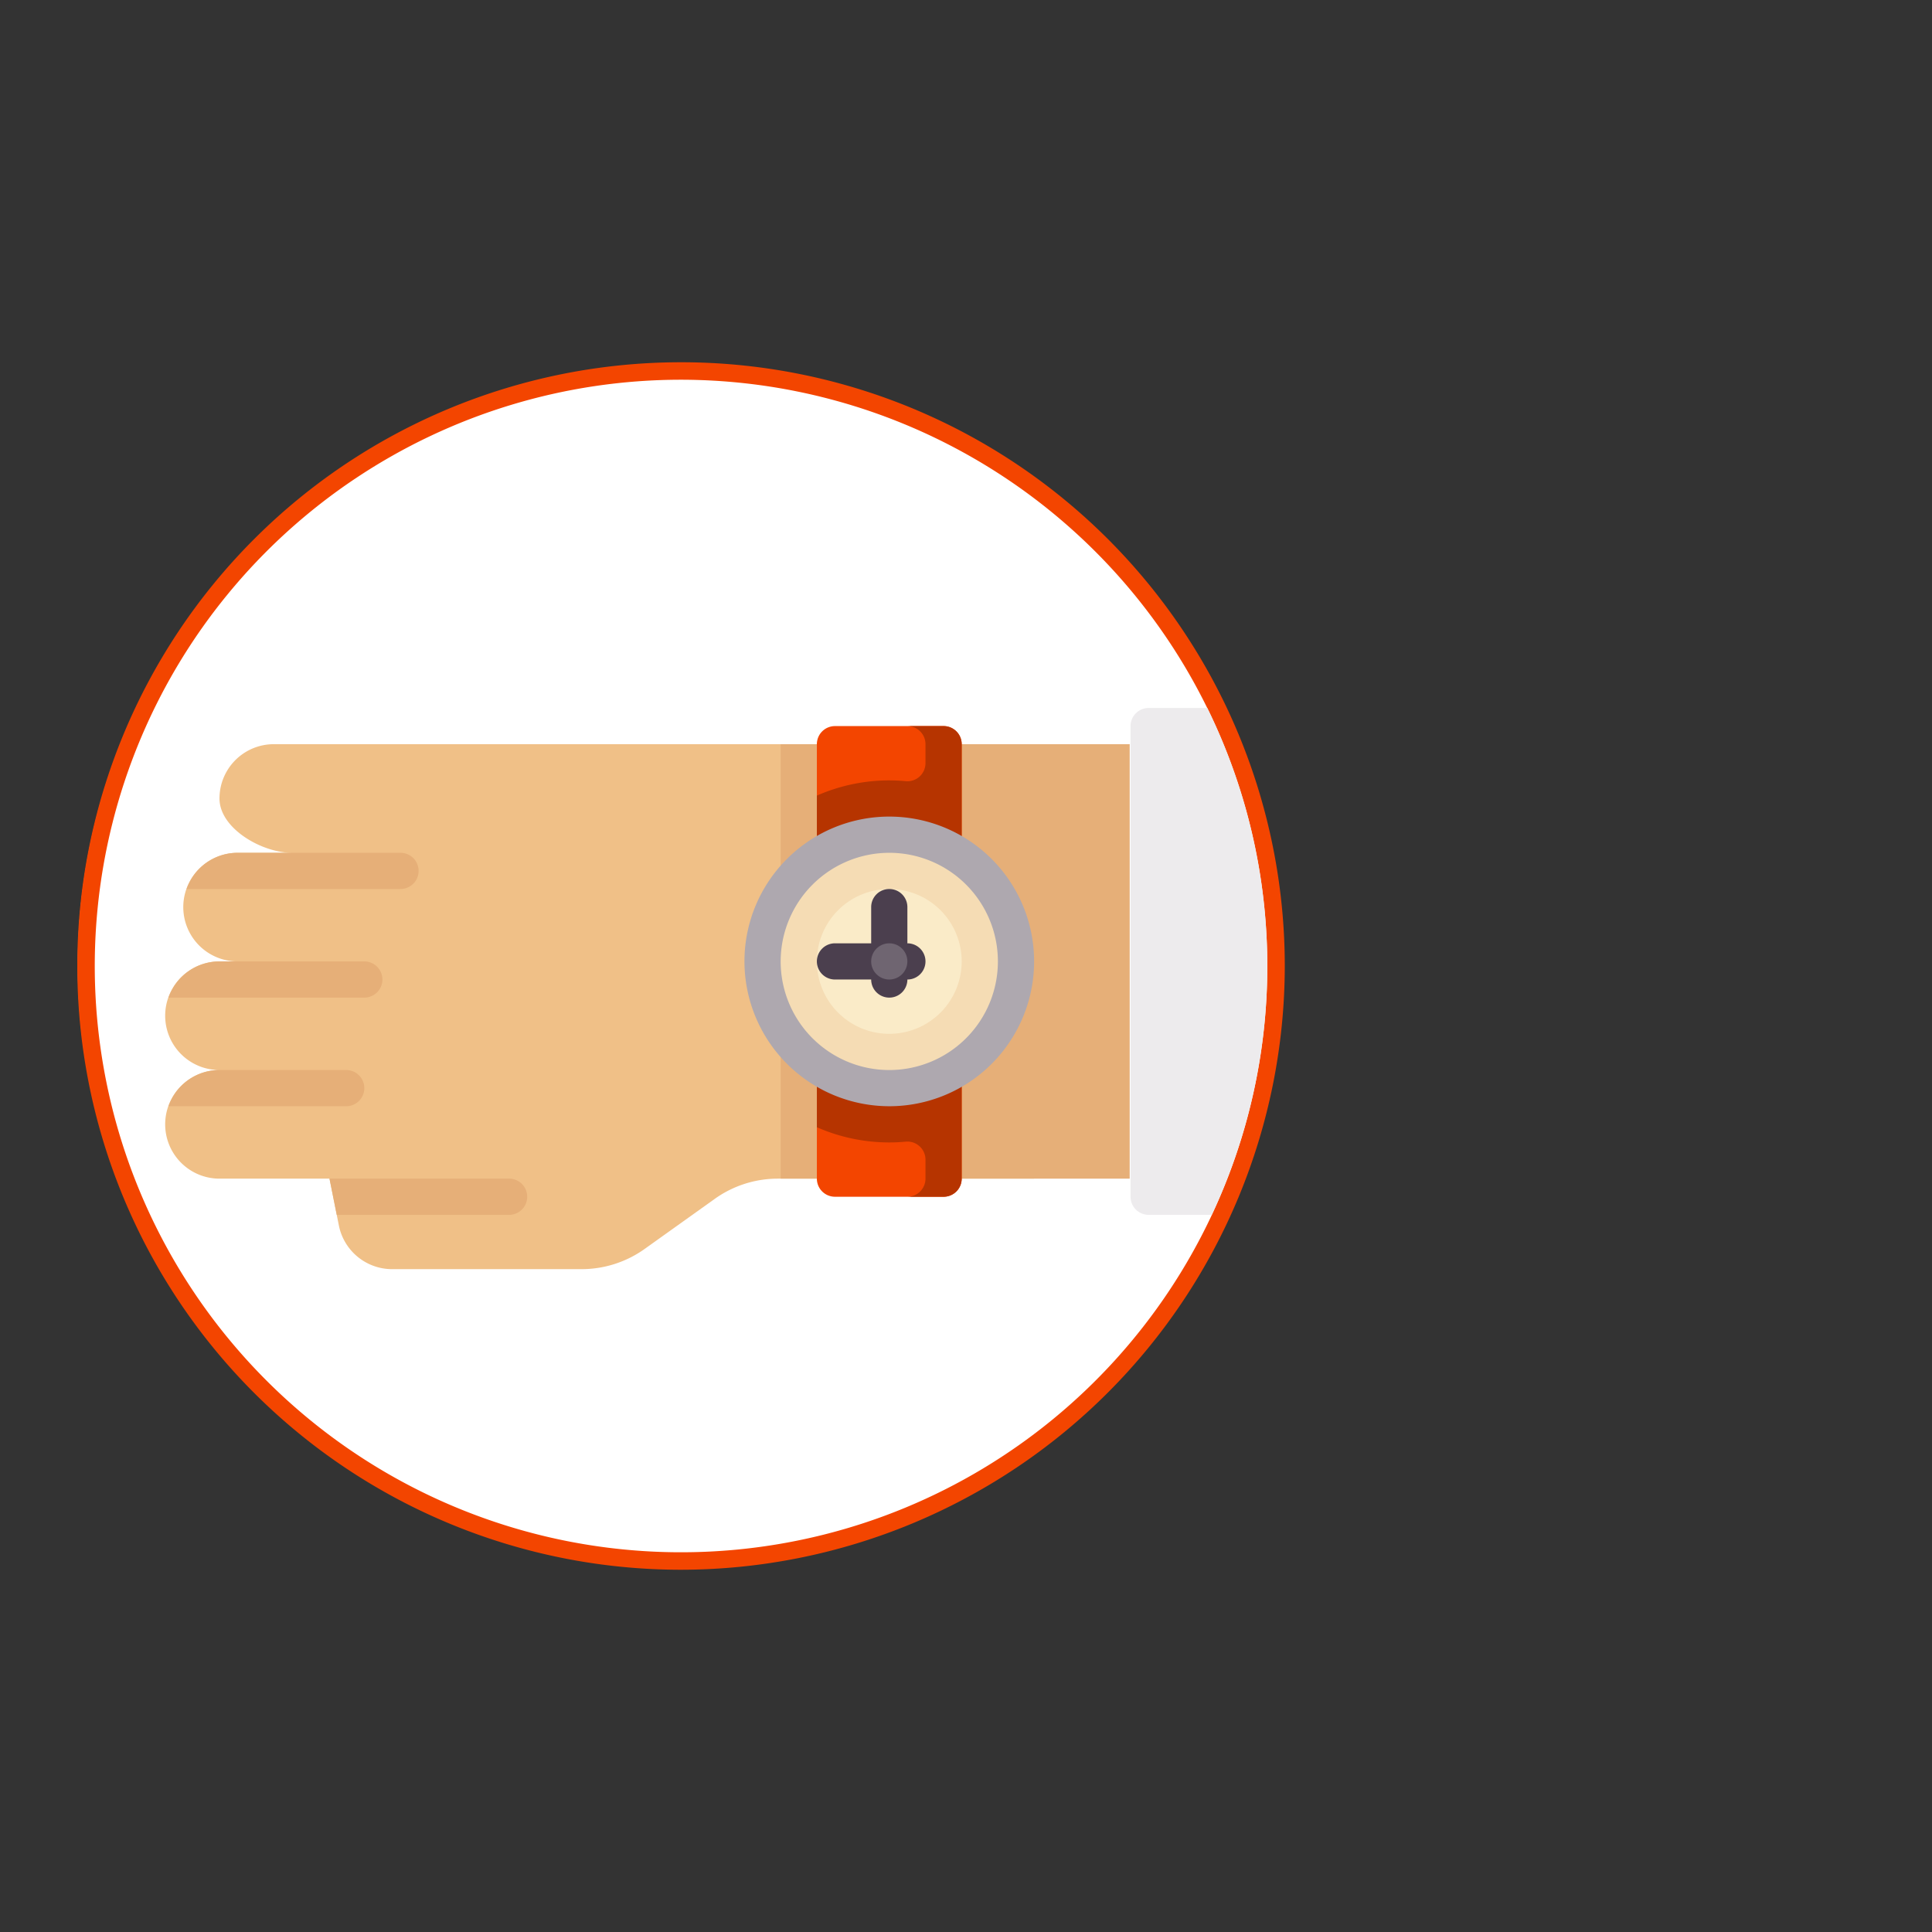 <?xml version="1.0" encoding="UTF-8"?> <svg xmlns="http://www.w3.org/2000/svg" width="200" height="200" viewBox="0 0 200 200"><rect x="0" y="0" width="200" height="200" fill="#333333" stroke="none"/><defs><style>.cls-2{fill:#f34500}.cls-5{fill:#e6af78}</style></defs><g id="Layer_2" data-name="Layer 2"><g id="Layer_1-2" data-name="Layer 1"><circle cx="69.831" cy="99.935" r="61.781" fill="#fff"></circle><path class="cls-2" d="M70.501 162.5a62.5 62.5 0 1162.5-62.501 62.572 62.572 0 01-62.5 62.501zm0-123.191a60.691 60.691 0 1060.691 60.69 60.759 60.759 0 00-60.691-60.69z"></path><path fill="none" d="M0 0h200v200H0z"></path><path d="M17.099 116.391a5.622 5.622 0 005.622 5.622h11.389l.97 4.85a5.622 5.622 0 005.513 4.519h19.608a11.242 11.242 0 006.535-2.094l7.254-5.181a11.244 11.244 0 016.535-2.094h26.525V77.038H28.343a5.622 5.622 0 00-5.622 5.622c0 3.105 4.391 5.622 7.496 5.622h-5.622a5.622 5.622 0 000 11.244h-1.874a5.622 5.622 0 100 11.244 5.622 5.622 0 00-5.622 5.622z" fill="#f0c087"></path><path class="cls-5" d="M80.815 77.039h36.131v44.974H80.815z"></path><path class="cls-2" d="M84.562 122.013V77.038a1.874 1.874 0 011.874-1.874h11.244a1.874 1.874 0 011.874 1.874v44.975a1.874 1.874 0 01-1.874 1.874H86.436a1.874 1.874 0 01-1.874-1.874z"></path><path d="M84.562 82.361v34.328A18.616 18.616 0 0092.058 118.265q.85 0 1.681-.079a1.872 1.872 0 012.067 1.855v1.972a1.874 1.874 0 01-1.874 1.874h3.748a1.874 1.874 0 001.874-1.874V77.038a1.874 1.874 0 00-1.874-1.874h-3.748a1.874 1.874 0 011.874 1.874v1.972a1.872 1.872 0 01-2.067 1.855q-.83-.077-1.681-.079a18.616 18.616 0 00-7.496 1.576z" fill="#b63400"></path><path d="M77.066 99.525a14.992 14.992 0 1114.992 14.992 15.009 15.009 0 01-14.992-14.992z" fill="#aea8af"></path><path d="M80.814 99.525A11.244 11.244 0 1092.058 88.282a11.256 11.256 0 00-11.244 11.244z" fill="#f5dcb4"></path><path d="M84.562 99.525a7.496 7.496 0 107.496-7.496 7.504 7.504 0 00-7.496 7.496z" fill="#faebc8"></path><path class="cls-5" d="M52.704 122.013h-18.595l.75 3.748h17.845a1.874 1.874 0 100-3.748zM35.839 114.517a1.874 1.874 0 000-3.748H22.721a5.606 5.606 0 00-5.278 3.748zM37.713 99.525H22.721a5.606 5.606 0 00-5.278 3.748H37.713a1.874 1.874 0 000-3.748zM19.317 92.03h22.143a1.874 1.874 0 000-3.748h-16.866a5.606 5.606 0 00-5.278 3.748z"></path><path d="M84.562 99.525a1.873 1.873 0 001.874 1.874h3.748a1.874 1.874 0 003.748 0 1.874 1.874 0 100-3.748v-3.748a1.874 1.874 0 00-3.748 0v3.748h-3.748a1.873 1.873 0 00-1.874 1.874z" fill="#4b3f4e"></path><circle cx="92.057" cy="99.525" r="1.874" fill="#6f6571"></circle><path d="M117.034 75.164v48.723a1.874 1.874 0 001.874 1.874h6.529a60.541 60.541 0 00-.455-52.471h-6.074a1.874 1.874 0 00-1.874 1.874z" fill="#edebed"></path></g></g></svg> 